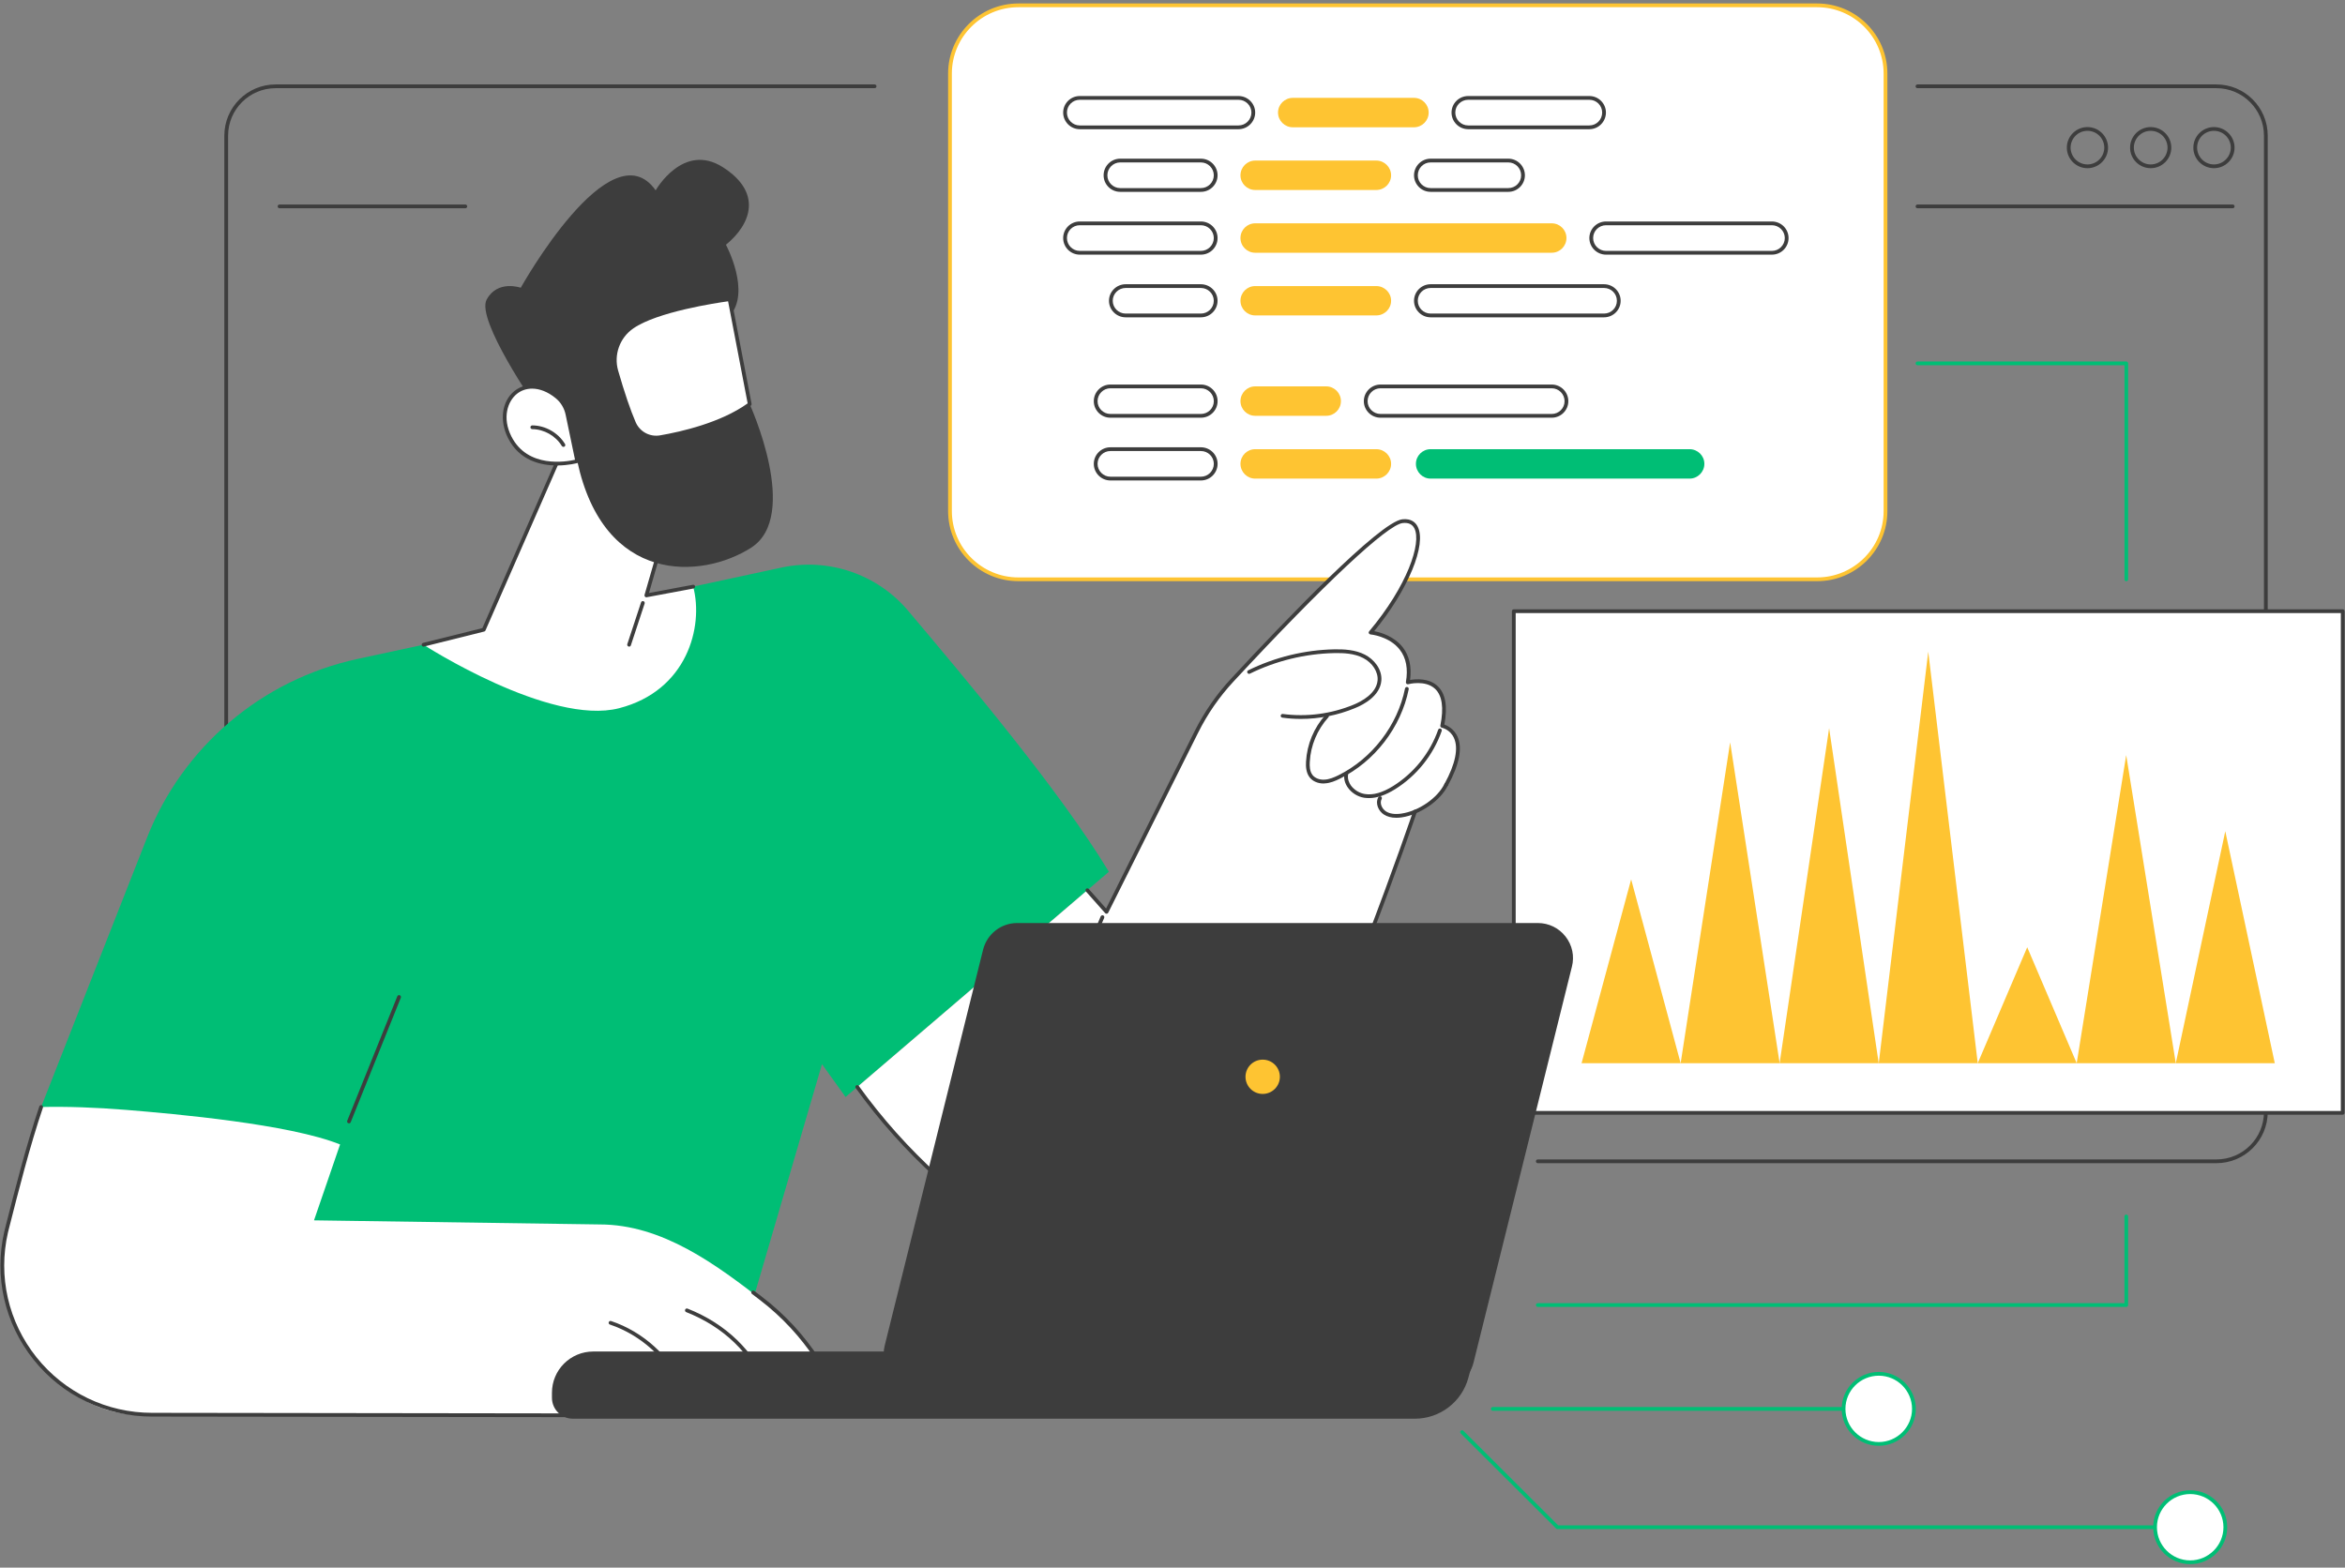 <svg width="338" height="226" viewBox="0 0 338 226" fill="none" xmlns="http://www.w3.org/2000/svg">
<rect x="0" y="0" width="338" height="226" fill="#808080" stroke="none"/>
<g clip-path="url(#clip0_4653_9340)">
<path d="M319.468 167.692H221.654C221.494 167.692 221.383 167.569 221.383 167.422C221.383 167.274 221.494 167.151 221.654 167.151H319.468C323.251 167.151 326.319 164.09 326.319 160.315V19.549C326.319 15.787 323.251 12.713 319.468 12.713H276.377C276.229 12.713 276.106 12.59 276.106 12.442C276.106 12.295 276.229 12.172 276.377 12.172H319.468C323.547 12.172 326.862 15.479 326.862 19.549V160.315C326.862 164.385 323.547 167.692 319.468 167.692Z" fill="#3D3D3D"/>
<path d="M83.202 167.692H39.729C35.651 167.692 32.336 164.385 32.336 160.315V19.549C32.336 15.479 35.651 12.172 39.729 12.172H126.059C126.219 12.172 126.33 12.295 126.33 12.442C126.33 12.59 126.219 12.713 126.059 12.713H39.729C35.946 12.713 32.878 15.787 32.878 19.549V160.315C32.878 164.09 35.946 167.151 39.729 167.151H83.202C83.35 167.151 83.473 167.274 83.473 167.422C83.473 167.569 83.35 167.692 83.202 167.692Z" fill="#3D3D3D"/>
<path d="M321.813 30.025H276.38C276.233 30.025 276.109 29.902 276.109 29.755C276.109 29.607 276.233 29.484 276.38 29.484H321.813C321.961 29.484 322.084 29.607 322.084 29.755C322.084 29.902 321.961 30.025 321.813 30.025Z" fill="#3D3D3D"/>
<path d="M67.071 30.025H40.294C40.134 30.025 40.023 29.902 40.023 29.755C40.023 29.607 40.134 29.484 40.294 29.484H67.071C67.219 29.484 67.342 29.607 67.342 29.755C67.342 29.902 67.219 30.025 67.071 30.025Z" fill="#3D3D3D"/>
<path fill-rule="evenodd" clip-rule="evenodd" d="M319.11 24.247C317.471 24.247 316.141 22.919 316.141 21.283C316.141 19.648 317.471 18.32 319.11 18.32C320.749 18.32 322.08 19.648 322.08 21.283C322.08 22.919 320.749 24.247 319.11 24.247ZM319.11 18.861C317.767 18.861 316.683 19.943 316.683 21.283C316.683 22.611 317.767 23.706 319.11 23.706C320.453 23.706 321.538 22.611 321.538 21.283C321.538 19.943 320.453 18.861 319.11 18.861Z" fill="#3D3D3D"/>
<path fill-rule="evenodd" clip-rule="evenodd" d="M309.993 24.247C308.354 24.247 307.023 22.919 307.023 21.283C307.023 19.648 308.354 18.32 309.993 18.32C311.632 18.32 312.963 19.648 312.963 21.283C312.963 22.919 311.632 24.247 309.993 24.247ZM309.993 18.861C308.662 18.861 307.566 19.943 307.566 21.283C307.566 22.611 308.662 23.706 309.993 23.706C311.336 23.706 312.421 22.611 312.421 21.283C312.421 19.943 311.336 18.861 309.993 18.861Z" fill="#3D3D3D"/>
<path fill-rule="evenodd" clip-rule="evenodd" d="M300.876 24.247C299.237 24.247 297.906 22.919 297.906 21.283C297.906 19.648 299.237 18.32 300.876 18.32C302.515 18.32 303.846 19.648 303.846 21.283C303.846 22.919 302.515 24.247 300.876 24.247ZM300.876 18.861C299.545 18.861 298.448 19.943 298.448 21.283C298.448 22.611 299.545 23.706 300.876 23.706C302.219 23.706 303.303 22.611 303.303 21.283C303.303 19.943 302.219 18.861 300.876 18.861Z" fill="#3D3D3D"/>
<path d="M261.915 83.519H146.788C141.341 83.519 136.93 79.118 136.93 73.683V10.61C136.93 5.175 141.341 0.773 146.788 0.773H261.915C267.361 0.773 271.772 5.175 271.772 10.61V73.683C271.772 79.118 267.361 83.519 261.915 83.519Z" fill="white"/>
<path fill-rule="evenodd" clip-rule="evenodd" d="M261.912 83.787H146.785C141.203 83.787 136.656 79.262 136.656 73.68V10.607C136.656 5.037 141.203 0.5 146.785 0.5H261.912C267.507 0.5 272.041 5.037 272.041 10.607V73.68C272.041 79.262 267.507 83.787 261.912 83.787ZM146.785 1.041C141.499 1.041 137.198 5.332 137.198 10.607V73.68C137.198 78.955 141.499 83.246 146.785 83.246H261.912C267.198 83.246 271.499 78.955 271.499 73.68V10.607C271.499 5.332 267.198 1.041 261.912 1.041H146.785Z" fill="#FEC432"/>
<path d="M155.635 18.359H178.518C179.688 18.359 180.649 17.412 180.649 16.232C180.649 15.064 179.688 14.117 178.518 14.117H155.635C154.464 14.117 153.516 15.064 153.516 16.232C153.516 17.412 154.464 18.359 155.635 18.359Z" fill="white"/>
<path fill-rule="evenodd" clip-rule="evenodd" d="M178.515 18.627H155.633C154.314 18.627 153.242 17.545 153.242 16.229C153.242 14.913 154.314 13.844 155.633 13.844H178.515C179.834 13.844 180.918 14.913 180.918 16.229C180.918 17.545 179.834 18.627 178.515 18.627ZM155.633 14.385C154.61 14.385 153.784 15.209 153.784 16.229C153.784 17.25 154.61 18.086 155.633 18.086H178.515C179.538 18.086 180.376 17.25 180.376 16.229C180.376 15.209 179.538 14.385 178.515 14.385H155.633Z" fill="#3D3D3D"/>
<path d="M161.463 27.39H173.095C174.278 27.39 175.227 26.444 175.227 25.276C175.227 24.108 174.278 23.148 173.095 23.148H161.463C160.293 23.148 159.344 24.108 159.344 25.276C159.344 26.444 160.293 27.39 161.463 27.39Z" fill="white"/>
<path fill-rule="evenodd" clip-rule="evenodd" d="M173.093 27.658H161.461C160.142 27.658 159.07 26.588 159.07 25.273C159.07 23.957 160.142 22.875 161.461 22.875H173.093C174.424 22.875 175.496 23.957 175.496 25.273C175.496 26.588 174.424 27.658 173.093 27.658ZM161.461 23.416C160.45 23.416 159.612 24.252 159.612 25.273C159.612 26.293 160.45 27.117 161.461 27.117H173.093C174.116 27.117 174.954 26.293 174.954 25.273C174.954 24.252 174.116 23.416 173.093 23.416H161.461Z" fill="#3D3D3D"/>
<path d="M155.635 36.445H173.096C174.279 36.445 175.227 35.498 175.227 34.318C175.227 33.15 174.279 32.203 173.096 32.203H155.635C154.464 32.203 153.516 33.15 153.516 34.318C153.516 35.498 154.464 36.445 155.635 36.445Z" fill="white"/>
<path fill-rule="evenodd" clip-rule="evenodd" d="M173.093 36.712H155.633C154.314 36.712 153.242 35.643 153.242 34.315C153.242 32.999 154.314 31.93 155.633 31.93H173.093C174.424 31.93 175.496 32.999 175.496 34.315C175.496 35.643 174.424 36.712 173.093 36.712ZM155.633 32.471C154.61 32.471 153.784 33.294 153.784 34.315C153.784 35.335 154.61 36.172 155.633 36.172H173.093C174.116 36.172 174.954 35.335 174.954 34.315C174.954 33.294 174.116 32.471 173.093 32.471H155.633Z" fill="#3D3D3D"/>
<path d="M162.249 45.48H173.093C174.275 45.48 175.224 44.533 175.224 43.365C175.224 42.197 174.275 41.25 173.093 41.25H162.249C161.078 41.25 160.117 42.197 160.117 43.365C160.117 44.533 161.078 45.48 162.249 45.48Z" fill="white"/>
<path fill-rule="evenodd" clip-rule="evenodd" d="M173.09 45.747H162.247C160.928 45.747 159.844 44.677 159.844 43.362C159.844 42.046 160.928 40.977 162.247 40.977H173.09C174.421 40.977 175.493 42.046 175.493 43.362C175.493 44.677 174.421 45.747 173.09 45.747ZM162.247 41.517C161.224 41.517 160.386 42.341 160.386 43.362C160.386 44.382 161.224 45.206 162.247 45.206H173.09C174.113 45.206 174.951 44.382 174.951 43.362C174.951 42.341 174.113 41.517 173.09 41.517H162.247Z" fill="#3D3D3D"/>
<path d="M160.049 59.953H173.098C174.281 59.953 175.23 59.006 175.23 57.838C175.23 56.67 174.281 55.711 173.098 55.711H160.049C158.879 55.711 157.93 56.67 157.93 57.838C157.93 59.006 158.879 59.953 160.049 59.953Z" fill="white"/>
<path fill-rule="evenodd" clip-rule="evenodd" d="M173.096 60.22H160.047C158.728 60.22 157.656 59.151 157.656 57.835C157.656 56.52 158.728 55.438 160.047 55.438H173.096C174.427 55.438 175.499 56.52 175.499 57.835C175.499 59.151 174.427 60.22 173.096 60.22ZM160.047 55.978C159.036 55.978 158.198 56.815 158.198 57.835C158.198 58.855 159.036 59.679 160.047 59.679H173.096C174.119 59.679 174.957 58.855 174.957 57.835C174.957 56.815 174.119 55.978 173.096 55.978H160.047Z" fill="#3D3D3D"/>
<path d="M160.049 69H173.098C174.281 69 175.23 68.041 175.23 66.873C175.23 65.704 174.281 64.758 173.098 64.758H160.049C158.879 64.758 157.93 65.704 157.93 66.873C157.93 68.041 158.879 69 160.049 69Z" fill="white"/>
<path fill-rule="evenodd" clip-rule="evenodd" d="M173.096 69.267H160.047C158.728 69.267 157.656 68.185 157.656 66.87C157.656 65.554 158.728 64.484 160.047 64.484H173.096C174.427 64.484 175.499 65.554 175.499 66.87C175.499 68.185 174.427 69.267 173.096 69.267ZM160.047 65.025C159.036 65.025 158.198 65.849 158.198 66.87C158.198 67.89 159.036 68.726 160.047 68.726H173.096C174.119 68.726 174.957 67.89 174.957 66.87C174.957 65.849 174.119 65.025 173.096 65.025H160.047Z" fill="#3D3D3D"/>
<path d="M186.343 18.351H203.803C204.974 18.351 205.923 17.404 205.923 16.224C205.923 15.056 204.974 14.109 203.803 14.109H186.343C185.172 14.109 184.211 15.056 184.211 16.224C184.211 17.404 185.172 18.351 186.343 18.351Z" fill="#FEC432"/>
<path d="M180.916 27.39H198.377C199.548 27.39 200.509 26.444 200.509 25.276C200.509 24.108 199.548 23.148 198.377 23.148H180.916C179.746 23.148 178.797 24.108 178.797 25.276C178.797 26.444 179.746 27.39 180.916 27.39Z" fill="#FEC432"/>
<path d="M180.916 36.437H223.662C224.833 36.437 225.782 35.49 225.782 34.31C225.782 33.142 224.833 32.195 223.662 32.195H180.916C179.746 32.195 178.797 33.142 178.797 34.31C178.797 35.49 179.746 36.437 180.916 36.437Z" fill="#FEC432"/>
<path d="M180.916 45.472H198.377C199.548 45.472 200.509 44.525 200.509 43.357C200.509 42.189 199.548 41.242 198.377 41.242H180.916C179.746 41.242 178.797 42.189 178.797 43.357C178.797 44.525 179.746 45.472 180.916 45.472Z" fill="#FEC432"/>
<path d="M180.916 59.945H191.156C192.327 59.945 193.276 58.998 193.276 57.83C193.276 56.662 192.327 55.703 191.156 55.703H180.916C179.746 55.703 178.797 56.662 178.797 57.83C178.797 58.998 179.746 59.945 180.916 59.945Z" fill="#FEC432"/>
<path d="M180.916 69H198.377C199.548 69 200.509 68.041 200.509 66.873C200.509 65.704 199.548 64.758 198.377 64.758H180.916C179.746 64.758 178.797 65.704 178.797 66.873C178.797 68.041 179.746 69 180.916 69Z" fill="#FEC432"/>
<path d="M211.624 18.359H229.085C230.255 18.359 231.204 17.412 231.204 16.232C231.204 15.064 230.255 14.117 229.085 14.117H211.624C210.441 14.117 209.492 15.064 209.492 16.232C209.492 17.412 210.441 18.359 211.624 18.359Z" fill="white"/>
<path fill-rule="evenodd" clip-rule="evenodd" d="M229.082 18.627H211.622C210.291 18.627 209.219 17.545 209.219 16.229C209.219 14.913 210.291 13.844 211.622 13.844H229.082C230.401 13.844 231.473 14.913 231.473 16.229C231.473 17.545 230.401 18.627 229.082 18.627ZM211.622 14.385C210.599 14.385 209.761 15.209 209.761 16.229C209.761 17.25 210.599 18.086 211.622 18.086H229.082C230.105 18.086 230.931 17.25 230.931 16.229C230.931 15.209 230.105 14.385 229.082 14.385H211.622Z" fill="#3D3D3D"/>
<path d="M206.205 27.39H217.406C218.577 27.39 219.526 26.444 219.526 25.276C219.526 24.108 218.577 23.148 217.406 23.148H206.205C205.035 23.148 204.086 24.108 204.086 25.276C204.086 26.444 205.035 27.39 206.205 27.39Z" fill="white"/>
<path fill-rule="evenodd" clip-rule="evenodd" d="M217.404 27.658H206.203C204.885 27.658 203.812 26.588 203.812 25.273C203.812 23.957 204.885 22.875 206.203 22.875H217.404C218.722 22.875 219.794 23.957 219.794 25.273C219.794 26.588 218.722 27.658 217.404 27.658ZM206.203 23.416C205.18 23.416 204.355 24.252 204.355 25.273C204.355 26.293 205.18 27.117 206.203 27.117H217.404C218.427 27.117 219.252 26.293 219.252 25.273C219.252 24.252 218.427 23.416 217.404 23.416H206.203Z" fill="#3D3D3D"/>
<path d="M231.491 36.445H255.396C256.579 36.445 257.528 35.498 257.528 34.318C257.528 33.15 256.579 32.203 255.396 32.203H231.491C230.321 32.203 229.359 33.15 229.359 34.318C229.359 35.498 230.321 36.445 231.491 36.445Z" fill="white"/>
<path fill-rule="evenodd" clip-rule="evenodd" d="M255.394 36.712H231.489C230.17 36.712 229.086 35.643 229.086 34.315C229.086 32.999 230.17 31.93 231.489 31.93H255.394C256.725 31.93 257.797 32.999 257.797 34.315C257.797 35.643 256.725 36.712 255.394 36.712ZM231.489 32.471C230.466 32.471 229.628 33.294 229.628 34.315C229.628 35.335 230.466 36.172 231.489 36.172H255.394C256.417 36.172 257.255 35.335 257.255 34.315C257.255 33.294 256.417 32.471 255.394 32.471H231.489Z" fill="#3D3D3D"/>
<path d="M206.205 45.48H231.207C232.378 45.48 233.327 44.533 233.327 43.365C233.327 42.197 232.378 41.25 231.207 41.25H206.205C205.035 41.25 204.086 42.197 204.086 43.365C204.086 44.533 205.035 45.48 206.205 45.48Z" fill="white"/>
<path fill-rule="evenodd" clip-rule="evenodd" d="M231.205 45.747H206.203C204.885 45.747 203.812 44.677 203.812 43.362C203.812 42.046 204.885 40.977 206.203 40.977H231.205C232.523 40.977 233.595 42.046 233.595 43.362C233.595 44.677 232.523 45.747 231.205 45.747ZM206.203 41.517C205.18 41.517 204.355 42.341 204.355 43.362C204.355 44.382 205.18 45.206 206.203 45.206H231.205C232.228 45.206 233.053 44.382 233.053 43.362C233.053 42.341 232.228 41.517 231.205 41.517H206.203Z" fill="#3D3D3D"/>
<path d="M198.983 59.953H223.665C224.835 59.953 225.784 59.006 225.784 57.838C225.784 56.67 224.835 55.711 223.665 55.711H198.983C197.813 55.711 196.852 56.67 196.852 57.838C196.852 59.006 197.813 59.953 198.983 59.953Z" fill="white"/>
<path fill-rule="evenodd" clip-rule="evenodd" d="M223.662 60.22H198.981C197.662 60.22 196.578 59.151 196.578 57.835C196.578 56.52 197.662 55.438 198.981 55.438H223.662C224.981 55.438 226.053 56.52 226.053 57.835C226.053 59.151 224.981 60.22 223.662 60.22ZM198.981 55.978C197.958 55.978 197.12 56.815 197.12 57.835C197.12 58.855 197.958 59.679 198.981 59.679H223.662C224.685 59.679 225.511 58.855 225.511 57.835C225.511 56.815 224.685 55.978 223.662 55.978H198.981Z" fill="#3D3D3D"/>
<path d="M206.205 69H243.53C244.7 69 245.661 68.041 245.661 66.873C245.661 65.704 244.7 64.758 243.53 64.758H206.205C205.035 64.758 204.086 65.704 204.086 66.873C204.086 68.041 205.035 69 206.205 69Z" fill="#00BE75"/>
<path d="M337.672 160.437H218.195V88.117H337.672V160.437Z" fill="white"/>
<path fill-rule="evenodd" clip-rule="evenodd" d="M337.67 160.704H218.193C218.033 160.704 217.922 160.594 217.922 160.434V88.114C217.922 87.967 218.033 87.844 218.193 87.844H337.67C337.818 87.844 337.941 87.967 337.941 88.114V160.434C337.941 160.594 337.818 160.704 337.67 160.704ZM218.464 160.163H337.399V88.385H218.464V160.163Z" fill="#3D3D3D"/>
<path d="M242.242 153.282H227.961L235.108 126.773L242.242 153.282Z" fill="#FEC432"/>
<path d="M256.511 153.282H242.242L249.377 107.016L256.511 153.282Z" fill="#FEC432"/>
<path d="M270.789 153.284H256.508L263.642 104.977L270.789 153.284Z" fill="#FEC432"/>
<path d="M285.066 153.281H270.797L277.931 93.945L285.066 153.281Z" fill="#FEC432"/>
<path d="M299.332 153.284H285.062L292.197 136.562L299.332 153.284Z" fill="#FEC432"/>
<path d="M313.61 153.282H299.328L306.463 108.859L313.61 153.282Z" fill="#FEC432"/>
<path d="M327.879 153.279H313.609L320.744 119.836L327.879 153.279Z" fill="#FEC432"/>
<path d="M118.478 153.417L106.488 194.397L20.306 186.196L22.425 161.139L5.445 160.819L21.181 120.786C26.332 107.655 37.73 97.979 51.555 94.991C70.421 90.921 96.938 85.204 112.649 81.823C119.426 80.372 126.45 82.77 130.911 88.069C139.388 98.114 152.77 114.012 159.831 125.68L121.878 158.151L118.478 153.417Z" fill="#00BE75"/>
<path d="M50.307 161.95C50.266 161.95 50.229 161.942 50.196 161.925C50.06 161.876 49.999 161.716 50.048 161.581L57.269 143.63C57.318 143.495 57.478 143.421 57.614 143.483C57.762 143.532 57.824 143.692 57.774 143.839L50.553 161.778C50.516 161.889 50.406 161.95 50.307 161.95Z" fill="#3D3D3D"/>
<path d="M207.864 104.643C209.527 96.566 202.91 98.385 202.91 98.385C204.044 91.746 197.55 91.193 197.55 91.193C204.512 82.93 206.397 74.68 202.158 75.135C198.881 75.492 184.168 90.984 177.613 98.053C175.542 100.279 173.793 102.799 172.437 105.529L159.486 131.459L156.726 128.336L123.555 156.713C131.453 167.668 140.991 175.18 149.37 180.184C160.793 187.008 175.604 182.791 181.74 171C193.003 149.348 203.958 117 203.958 117C206.04 117 208.455 113.115 208.455 113.115C212.558 105.602 207.864 104.643 207.864 104.643Z" fill="white"/>
<path d="M161.163 183.733C157.01 183.733 152.919 182.614 149.235 180.414C138.822 174.192 130.11 166.262 123.345 156.869C123.247 156.746 123.284 156.573 123.407 156.487C123.518 156.401 123.69 156.426 123.777 156.549C130.505 165.893 139.155 173.762 149.506 179.946C154.952 183.205 161.323 184.041 167.435 182.319C173.559 180.586 178.562 176.516 181.494 170.873C192.634 149.491 203.588 117.241 203.699 116.909C203.748 116.774 203.909 116.7 204.044 116.75C204.192 116.787 204.266 116.946 204.217 117.082C204.106 117.414 193.127 149.7 181.975 171.119C178.968 176.897 173.854 181.065 167.582 182.836C165.451 183.438 163.294 183.733 161.163 183.733Z" fill="#3D3D3D"/>
<path d="M159.49 131.727C159.416 131.727 159.342 131.703 159.292 131.641L156.52 128.518C156.421 128.408 156.434 128.236 156.545 128.137C156.656 128.039 156.828 128.051 156.927 128.162L159.428 130.977L172.194 105.404C173.574 102.662 175.324 100.117 177.419 97.867C185.243 89.42 198.872 75.219 202.137 74.863C203.419 74.727 204.035 75.342 204.318 75.883C205.698 78.465 202.963 85.043 198.071 90.994C198.983 91.166 200.929 91.707 202.199 93.33C203.135 94.559 203.492 96.133 203.246 98.027C204.059 97.891 205.945 97.719 207.214 98.912C208.347 99.969 208.68 101.838 208.187 104.457C208.631 104.617 209.543 105.059 210.06 106.154C210.824 107.801 210.368 110.186 208.705 113.236C208.631 113.371 208.458 113.42 208.335 113.346C208.2 113.273 208.15 113.113 208.224 112.977C209.777 110.137 210.245 107.85 209.567 106.387C209.013 105.17 207.867 104.924 207.818 104.912C207.67 104.875 207.571 104.74 207.608 104.592C208.126 102.047 207.867 100.264 206.844 99.305C205.439 97.99 203.012 98.629 202.987 98.641C202.901 98.666 202.802 98.641 202.728 98.58C202.667 98.518 202.63 98.42 202.642 98.334C202.975 96.416 202.679 94.855 201.767 93.674C200.264 91.719 197.553 91.461 197.528 91.461C197.43 91.449 197.344 91.387 197.294 91.289C197.257 91.203 197.282 91.092 197.344 91.018C202.802 84.527 204.971 78.244 203.85 76.141C203.542 75.564 202.987 75.318 202.186 75.404C199.968 75.637 190.862 84.17 177.813 98.236C175.755 100.449 174.03 102.945 172.687 105.65L159.736 131.58C159.699 131.666 159.625 131.715 159.527 131.727C159.518 131.727 159.506 131.727 159.49 131.727Z" fill="#3D3D3D"/>
<path d="M153.263 145.839C153.23 145.839 153.193 145.831 153.152 145.814C153.016 145.753 152.955 145.593 153.016 145.458L158.647 132.117C158.709 131.982 158.869 131.921 159.005 131.97C159.14 132.031 159.214 132.191 159.153 132.326L153.509 145.667C153.472 145.777 153.373 145.839 153.263 145.839Z" fill="#3D3D3D"/>
<path d="M187.493 103.646C186.598 103.646 185.711 103.585 184.832 103.462C184.684 103.449 184.573 103.314 184.598 103.167C184.61 103.019 184.745 102.908 184.906 102.933C188.344 103.388 191.868 102.921 195.071 101.605C196.304 101.101 198.386 99.97 198.559 98.101C198.67 96.871 197.819 95.544 196.489 94.867C195.195 94.191 193.654 94.13 192.336 94.154C188.134 94.24 183.92 95.261 180.162 97.117C180.026 97.191 179.866 97.13 179.792 96.994C179.73 96.859 179.78 96.699 179.915 96.638C183.76 94.744 188.048 93.699 192.324 93.613C193.716 93.589 195.33 93.662 196.747 94.388C198.016 95.04 199.249 96.466 199.101 98.15C198.904 100.302 196.624 101.556 195.281 102.097C192.804 103.117 190.155 103.646 187.493 103.646Z" fill="#3D3D3D"/>
<path d="M190.759 112.953C189.946 112.953 189.207 112.633 188.776 112.08C188.233 111.391 188.209 110.457 188.246 109.817C188.381 107.309 189.379 104.912 191.067 103.043C191.166 102.932 191.339 102.932 191.449 103.03C191.56 103.129 191.573 103.301 191.474 103.412C189.872 105.182 188.911 107.469 188.788 109.842C188.751 110.407 188.763 111.207 189.195 111.748C189.552 112.19 190.217 112.448 190.92 112.399C191.61 112.362 192.3 112.067 192.879 111.785C197.758 109.375 201.443 104.58 202.515 99.256C202.552 99.108 202.687 99.01 202.835 99.047C202.983 99.071 203.082 99.219 203.045 99.367C201.948 104.85 198.14 109.793 193.113 112.264C192.497 112.571 191.745 112.903 190.944 112.94C190.887 112.948 190.825 112.953 190.759 112.953Z" fill="#3D3D3D"/>
<path d="M197.328 115.059C197.09 115.059 196.856 115.043 196.626 115.01C195.702 114.862 194.827 114.322 194.285 113.559C193.841 112.944 193.656 112.231 193.78 111.567C193.804 111.42 193.94 111.322 194.088 111.346C194.235 111.371 194.334 111.506 194.309 111.653C194.199 112.33 194.47 112.895 194.716 113.24C195.184 113.879 195.936 114.346 196.712 114.469C197.92 114.666 199.251 114.285 200.816 113.313C203.822 111.42 206.126 108.543 207.297 105.199C207.346 105.063 207.494 104.99 207.642 105.039C207.778 105.088 207.852 105.235 207.802 105.383C206.595 108.838 204.217 111.813 201.099 113.768C199.719 114.629 198.474 115.059 197.328 115.059Z" fill="#3D3D3D"/>
<path d="M201.255 117.896C200.541 117.896 199.949 117.736 199.469 117.429C198.705 116.937 198.175 115.843 198.668 114.933C198.742 114.798 198.902 114.749 199.037 114.822C199.173 114.896 199.222 115.056 199.148 115.191C198.816 115.806 199.198 116.605 199.764 116.974C200.307 117.318 201.046 117.429 201.982 117.294C204.484 116.937 207.219 115.044 208.205 112.99C208.279 112.855 208.439 112.794 208.575 112.867C208.71 112.929 208.76 113.089 208.698 113.224C207.638 115.425 204.718 117.441 202.056 117.835C201.777 117.876 201.51 117.896 201.255 117.896Z" fill="#3D3D3D"/>
<path d="M121.88 203.955H20.578C9.205 204.41 -2.206 191.193 0.69 178.553C1.577 175.135 2.243 172.381 2.686 170.525C3.463 167.193 4.054 164.5 5.447 160.824C5.644 160.307 5.816 159.877 5.927 159.594C9.698 159.508 13.801 159.656 18.212 160.012C25.273 160.59 41.699 162.053 49.018 164.992L45.26 175.934L86.428 176.525C95.448 176.525 103.15 182.229 110.26 187.775C115.09 191.525 119.649 196.775 121.88 203.955Z" fill="white"/>
<path d="M121.882 204.36L21.924 204.225C15.233 204.225 8.998 201.225 4.833 196.012C0.668 190.786 -0.872 184.061 0.619 177.557L0.865 176.573C2.097 171.717 3.786 165.065 5.671 159.508C5.72 159.36 5.88 159.286 6.016 159.335C6.164 159.385 6.238 159.532 6.188 159.68C4.303 165.225 2.627 171.864 1.395 176.708L1.149 177.68C-0.305 184.024 1.198 190.577 5.252 195.667C9.318 200.758 15.393 203.684 21.924 203.684L121.488 203.819C119.75 199.098 116.263 192.532 109.424 187.331L108.389 186.544C108.278 186.458 108.254 186.286 108.34 186.163C108.439 186.04 108.599 186.028 108.722 186.114L109.757 186.901C116.879 192.311 120.416 199.196 122.129 204.004C122.166 204.09 122.153 204.176 122.104 204.249C122.042 204.323 121.968 204.36 121.882 204.36Z" fill="#3D3D3D"/>
<path d="M110.561 200.35C110.45 200.35 110.352 200.289 110.315 200.19C108.244 195.1 104.301 191.289 98.904 189.162C98.769 189.112 98.695 188.953 98.756 188.805C98.806 188.67 98.966 188.608 99.101 188.657C104.634 190.846 108.688 194.768 110.808 199.981C110.869 200.116 110.808 200.276 110.66 200.338C110.627 200.346 110.594 200.35 110.561 200.35Z" fill="#3D3D3D"/>
<path d="M98.35 200.35C98.239 200.35 98.141 200.289 98.091 200.19C96.181 195.912 92.374 192.457 87.913 190.957C87.778 190.92 87.691 190.76 87.741 190.625C87.79 190.477 87.95 190.403 88.086 190.453C92.694 191.99 96.613 195.555 98.597 199.969C98.658 200.104 98.597 200.264 98.449 200.326C98.416 200.342 98.383 200.35 98.35 200.35Z" fill="#3D3D3D"/>
<path d="M203.923 204.532H82.586C80.91 204.532 79.555 203.18 79.555 201.508V200.795C79.555 197.499 82.216 194.844 85.519 194.844H212.672L211.649 198.618C210.713 202.11 207.546 204.532 203.923 204.532Z" fill="#3D3D3D"/>
<path d="M207.473 200.138H132.442C129.226 200.138 126.873 197.138 127.649 194.027L141.832 136.941C142.374 134.752 144.358 133.203 146.613 133.203H221.656C224.859 133.203 227.213 136.215 226.449 139.314L212.266 196.4C211.724 198.601 209.74 200.138 207.473 200.138Z" fill="#3D3D3D"/>
<path fill-rule="evenodd" clip-rule="evenodd" d="M207.473 200.275H132.443C130.866 200.275 129.412 199.562 128.451 198.333C127.477 197.103 127.145 195.517 127.514 194.005L141.697 136.919C142.264 134.656 144.285 133.07 146.614 133.07H221.656C223.234 133.07 224.688 133.783 225.649 135.013C226.622 136.255 226.955 137.829 226.573 139.353L212.39 196.439C211.836 198.701 209.815 200.275 207.473 200.275ZM146.614 133.341C144.408 133.341 142.498 134.841 141.968 136.98L127.785 194.066C127.428 195.505 127.748 197.005 128.66 198.173C129.572 199.341 130.952 200.005 132.443 200.005H207.473C209.691 200.005 211.601 198.505 212.131 196.365L226.314 139.279C226.672 137.841 226.351 136.353 225.439 135.185C224.528 134.017 223.147 133.341 221.656 133.341H146.614Z" fill="#3D3D3D"/>
<path d="M184.477 155.237C184.477 156.602 183.368 157.708 182 157.708C180.632 157.708 179.523 156.602 179.523 155.237C179.523 153.872 180.632 152.766 182 152.766C183.368 152.766 184.477 153.872 184.477 155.237Z" fill="#FEC432"/>
<path d="M80.504 66.175L69.722 90.79L61.047 92.954C61.047 92.954 79.222 104.683 89.24 102.101C99.024 99.581 101.452 90.359 99.911 84.568L93.159 85.847L95.981 76.073C95.981 76.073 91.113 60.101 80.504 66.175Z" fill="white"/>
<path d="M61.049 93.224C60.925 93.224 60.814 93.138 60.79 93.015C60.753 92.868 60.839 92.72 60.987 92.683L69.526 90.556L80.259 66.064C80.284 66.003 80.321 65.966 80.37 65.941C83.019 64.417 85.558 64.122 87.911 65.056C93.53 67.281 96.142 75.642 96.241 75.999C96.257 76.048 96.257 76.097 96.241 76.146L93.542 85.49L99.864 84.31C100.012 84.273 100.159 84.372 100.184 84.519C100.209 84.667 100.11 84.814 99.962 84.839L93.21 86.105C93.123 86.13 93.025 86.093 92.963 86.019C92.902 85.958 92.877 85.859 92.902 85.761L95.699 76.073C95.428 75.236 92.815 67.576 87.714 65.56C85.545 64.7 83.192 64.97 80.715 66.359L69.97 90.9C69.933 90.974 69.871 91.036 69.785 91.048L61.11 93.212C61.094 93.22 61.073 93.224 61.049 93.224Z" fill="#3D3D3D"/>
<path d="M90.674 93.225C90.65 93.225 90.621 93.216 90.588 93.2C90.453 93.163 90.379 93.003 90.416 92.868L92.4 86.844C92.449 86.696 92.597 86.622 92.745 86.671C92.88 86.708 92.954 86.868 92.917 87.003L90.933 93.028C90.896 93.151 90.785 93.225 90.674 93.225Z" fill="#3D3D3D"/>
<path d="M77.303 58.671C77.303 58.671 68.566 46.081 70.144 43.192C71.709 40.29 75.06 41.483 75.06 41.483C75.06 41.483 88.023 18.245 94.505 27.442C94.505 27.442 98.448 20.458 104.178 24.098C109.908 27.749 108.306 32.274 104.634 35.286C104.634 35.286 108.33 42.134 105.139 45.589C101.947 49.056 105.595 57.294 108.059 58.278C108.059 58.278 115.428 74.384 108.269 78.958C101.109 83.532 87.025 84.306 83.205 66.479L77.303 58.671Z" fill="#3D3D3D"/>
<path d="M81.799 59.73L83.204 66.48C83.204 66.48 76.217 68.521 73.469 63.025C70.943 57.996 75.441 53.336 80.222 57.148C81.035 57.799 81.589 58.721 81.799 59.73Z" fill="white"/>
<path fill-rule="evenodd" clip-rule="evenodd" d="M80.294 67.107C77.965 67.107 74.86 66.418 73.221 63.148C71.952 60.627 72.334 57.837 74.145 56.373C75.476 55.304 77.818 54.886 80.393 56.939C81.243 57.615 81.835 58.587 82.056 59.681L83.461 66.431C83.498 66.566 83.412 66.701 83.276 66.738C83.239 66.75 81.97 67.107 80.294 67.107ZM76.696 56.029C75.883 56.029 75.131 56.275 74.49 56.791C73.172 57.861 72.359 60.222 73.702 62.902C76.043 67.562 81.65 66.566 82.882 66.283L81.527 59.779C81.329 58.82 80.799 57.959 80.048 57.369C78.939 56.472 77.768 56.029 76.696 56.029Z" fill="#3D3D3D"/>
<path d="M81.21 64.427C81.123 64.427 81.037 64.377 80.975 64.291C80.1 62.84 78.425 61.881 76.724 61.869C76.576 61.869 76.453 61.746 76.453 61.599C76.453 61.451 76.576 61.328 76.724 61.328C78.622 61.34 80.47 62.398 81.444 64.021C81.518 64.144 81.481 64.316 81.357 64.39C81.308 64.414 81.259 64.427 81.21 64.427Z" fill="#3D3D3D"/>
<path d="M105.167 43.141C105.167 43.141 95.013 44.407 91.107 47.136C89.062 48.563 88.162 51.12 88.84 53.505C89.53 55.915 90.454 58.841 91.391 60.993C92.031 62.468 93.609 63.317 95.186 63.034C98.439 62.468 104.181 61.128 108.063 58.276L105.167 43.141Z" fill="white"/>
<path fill-rule="evenodd" clip-rule="evenodd" d="M94.58 63.355C93.101 63.355 91.746 62.494 91.142 61.105C90.156 58.867 89.207 55.781 88.579 53.58C87.864 51.084 88.813 48.404 90.945 46.916C94.863 44.174 104.709 42.92 105.128 42.871C105.276 42.846 105.399 42.945 105.424 43.08L108.332 58.227C108.344 58.326 108.307 58.424 108.221 58.486C104.265 61.4 98.388 62.752 95.233 63.305C95.011 63.338 94.794 63.355 94.58 63.355ZM104.943 43.437C103.353 43.658 94.728 44.937 91.265 47.359C89.318 48.711 88.444 51.158 89.097 53.432C89.996 56.555 90.871 59.137 91.635 60.896C92.239 62.248 93.668 63.023 95.147 62.764C98.215 62.236 103.896 60.932 107.765 58.154L104.943 43.437Z" fill="#3D3D3D"/>
<path d="M306.468 188.417H221.654C221.494 188.417 221.383 188.294 221.383 188.147C221.383 187.999 221.494 187.876 221.654 187.876H306.209V175.372C306.209 175.225 306.32 175.102 306.468 175.102C306.628 175.102 306.739 175.225 306.739 175.372V188.147C306.739 188.294 306.628 188.417 306.468 188.417Z" fill="#00BE75"/>
<path d="M306.471 83.789C306.324 83.789 306.213 83.679 306.213 83.519V52.658H276.38C276.233 52.658 276.109 52.535 276.109 52.388C276.109 52.24 276.233 52.117 276.38 52.117H306.471C306.632 52.117 306.743 52.24 306.743 52.388V83.519C306.743 83.679 306.632 83.789 306.471 83.789Z" fill="#00BE75"/>
<path d="M270.797 203.385H215.162C215.014 203.385 214.891 203.262 214.891 203.114C214.891 202.967 215.014 202.844 215.162 202.844H270.797C270.945 202.844 271.068 202.967 271.068 203.114C271.068 203.262 270.945 203.385 270.797 203.385Z" fill="#00BE75"/>
<path d="M315.689 220.447H224.479C224.418 220.447 224.344 220.422 224.294 220.361L210.543 206.652C210.444 206.541 210.444 206.369 210.543 206.27C210.654 206.16 210.826 206.16 210.925 206.27L224.59 219.906H315.689C315.837 219.906 315.96 220.029 315.96 220.176C315.96 220.324 315.837 220.447 315.689 220.447Z" fill="#00BE75"/>
<path d="M320.754 220.178C320.754 222.969 318.487 225.232 315.689 225.232C312.892 225.232 310.625 222.969 310.625 220.178C310.625 217.387 312.892 215.125 315.689 215.125C318.487 215.125 320.754 217.387 320.754 220.178Z" fill="white"/>
<path fill-rule="evenodd" clip-rule="evenodd" d="M315.687 225.499C312.742 225.499 310.352 223.114 310.352 220.175C310.352 217.237 312.742 214.852 315.687 214.852C318.632 214.852 321.023 217.237 321.023 220.175C321.023 223.114 318.632 225.499 315.687 225.499ZM315.687 215.393C313.038 215.393 310.894 217.532 310.894 220.175C310.894 222.806 313.038 224.958 315.687 224.958C318.324 224.958 320.48 222.806 320.48 220.175C320.48 217.532 318.324 215.393 315.687 215.393Z" fill="#00BE75"/>
<path d="M275.868 203.116C275.868 205.907 273.601 208.169 270.803 208.169C268.006 208.169 265.727 205.907 265.727 203.116C265.727 200.325 268.006 198.062 270.803 198.062C273.601 198.062 275.868 200.325 275.868 203.116Z" fill="white"/>
<path fill-rule="evenodd" clip-rule="evenodd" d="M270.801 208.437C267.856 208.437 265.453 206.051 265.453 203.113C265.453 200.174 267.856 197.789 270.801 197.789C273.734 197.789 276.137 200.174 276.137 203.113C276.137 206.051 273.734 208.437 270.801 208.437ZM270.801 198.33C268.152 198.33 265.995 200.469 265.995 203.113C265.995 205.744 268.152 207.896 270.801 207.896C273.438 207.896 275.594 205.744 275.594 203.113C275.594 200.469 273.438 198.33 270.801 198.33Z" fill="#00BE75"/>
</g>
<defs>
<clipPath id="clip0_4653_9340">
<rect width="338" height="225" fill="white" transform="translate(0 0.5)"/>
</clipPath>
</defs>
</svg>
